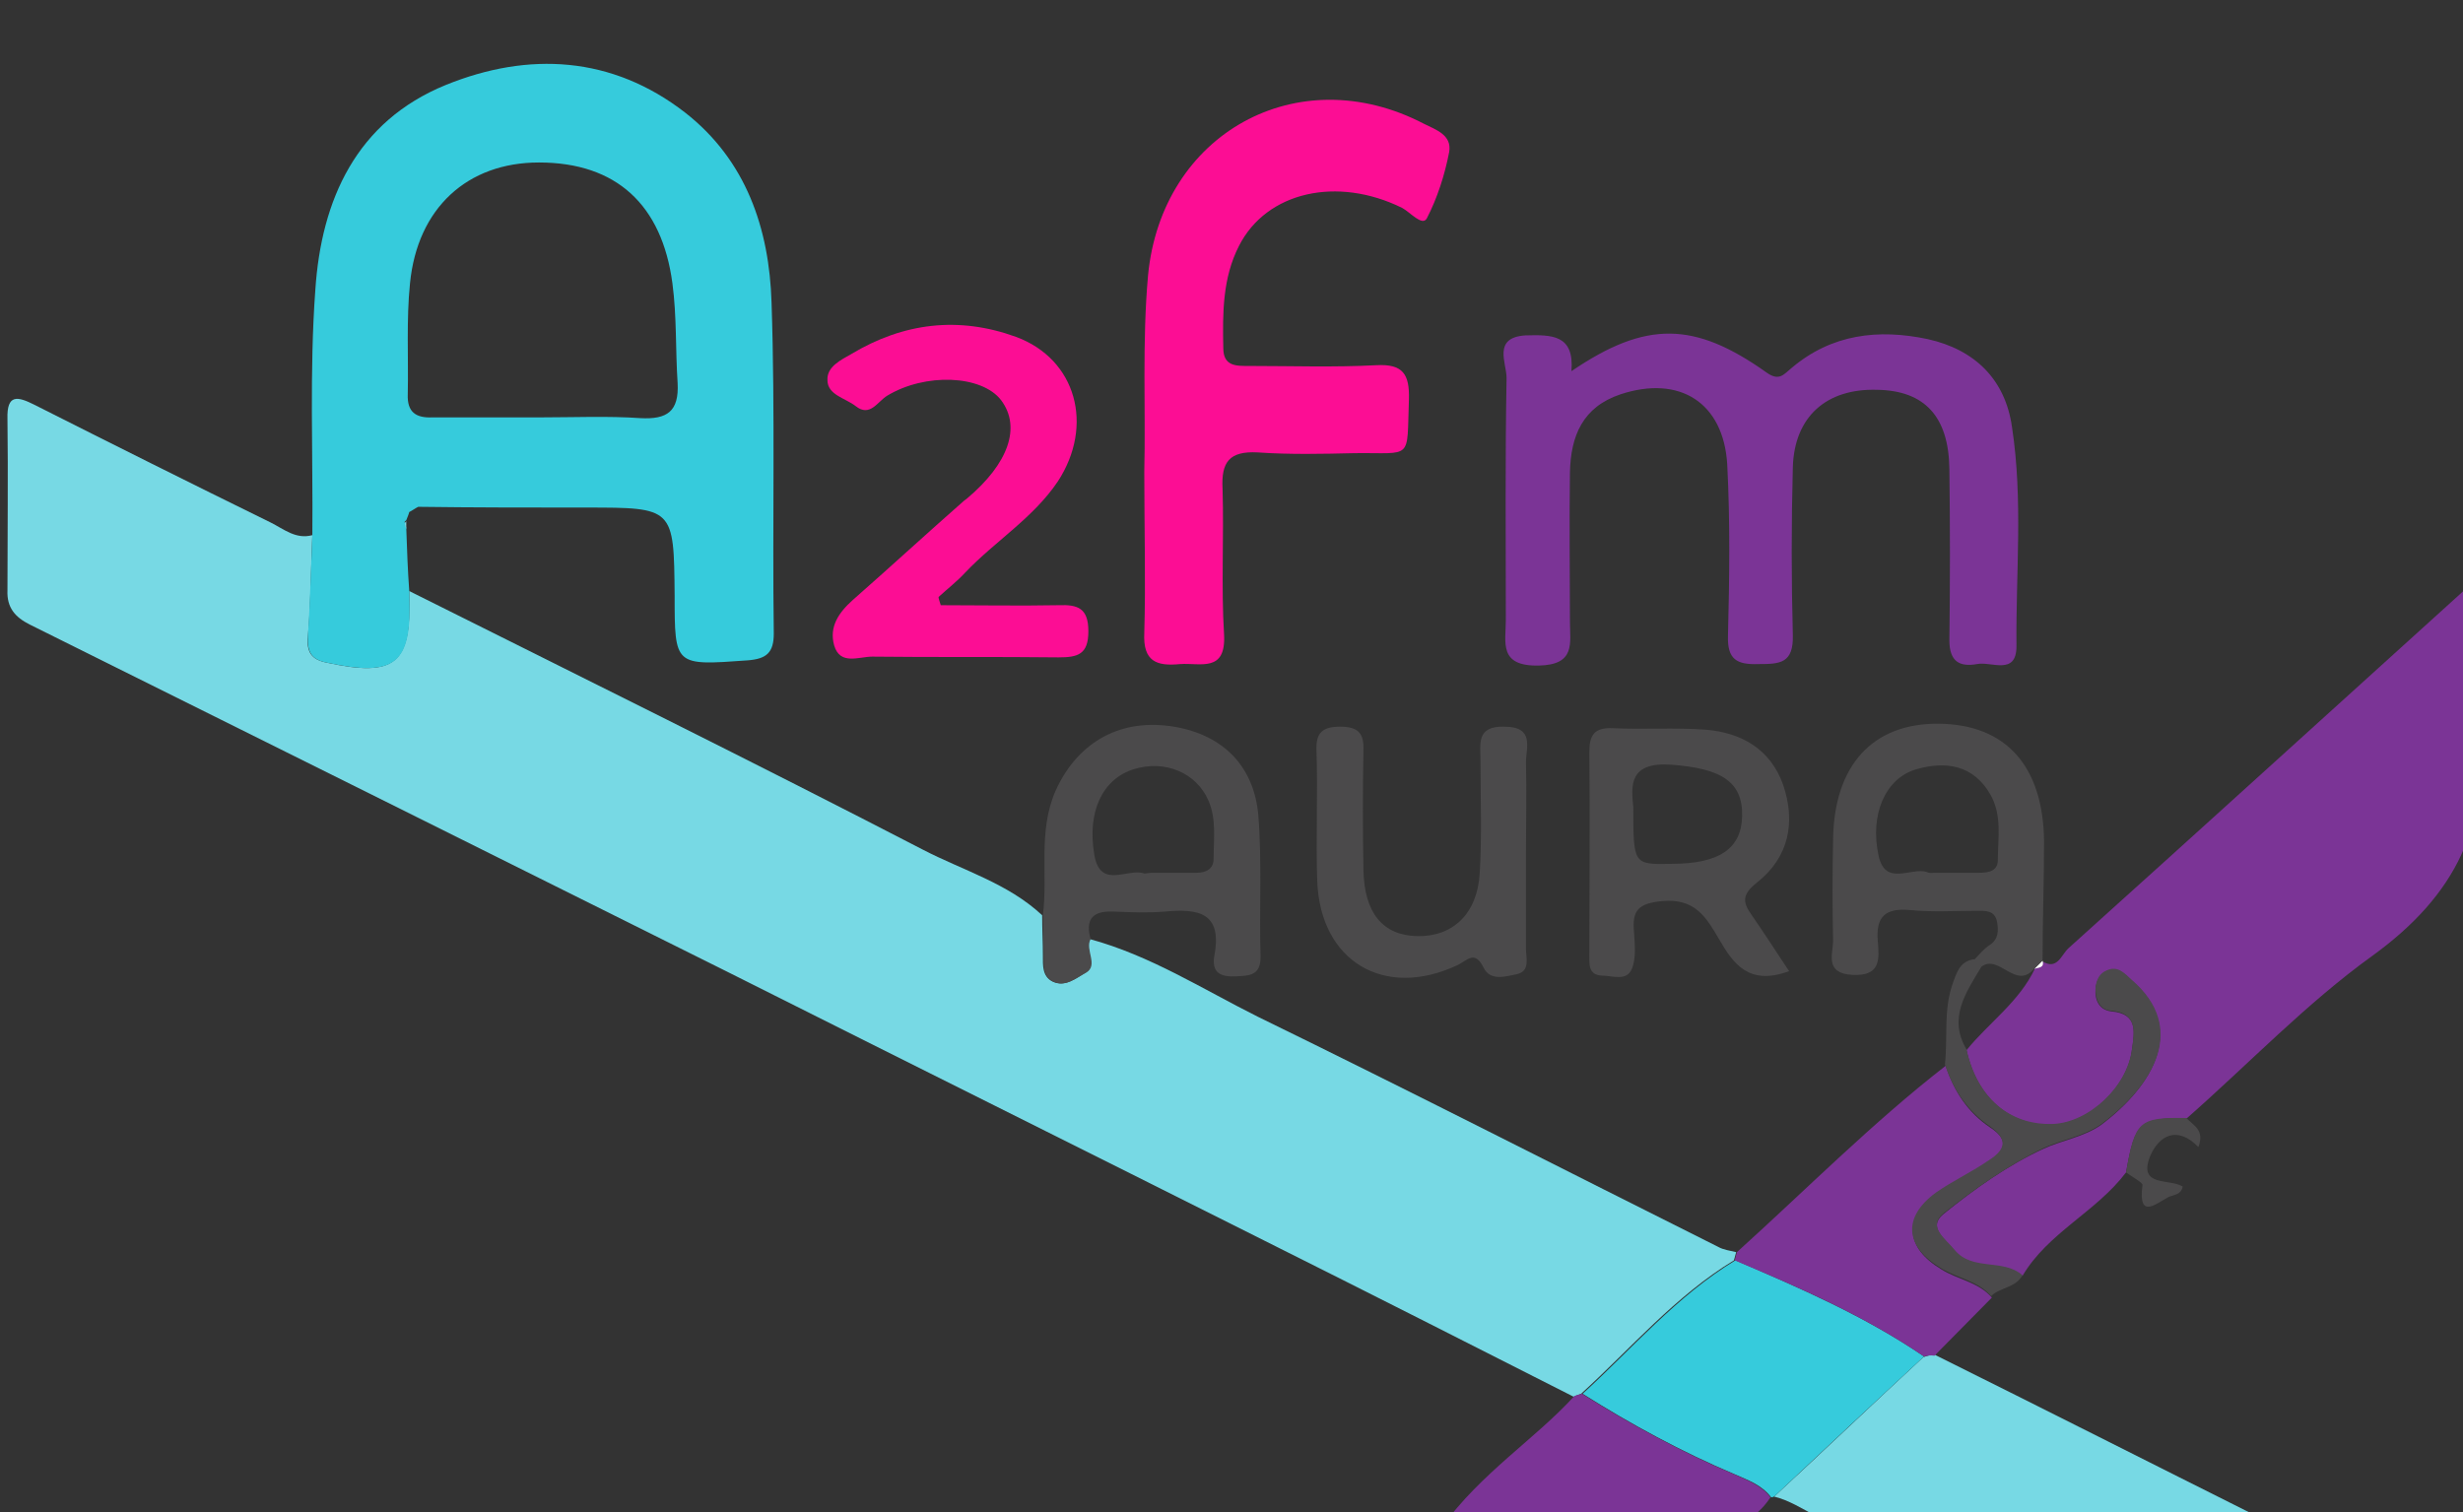 <?xml version="1.0" encoding="utf-8"?>
<!-- Generator: Adobe Illustrator 22.0.1, SVG Export Plug-In . SVG Version: 6.00 Build 0)  -->
<svg version="1.1" id="Calque_1" xmlns="http://www.w3.org/2000/svg" xmlns:xlink="http://www.w3.org/1999/xlink" x="0px" y="0px"
	 viewBox="0 0 330.4 202.9" style="enable-background:new 0 0 330.4 202.9;" xml:space="preserve">
<rect x="0" y="0" width="330.4" height="202.9" fill="#333333" stroke="none"/>
<style type="text/css">
	.st0{fill:#77D9E4;}
	.st1{fill:#36CBDC;}
	.st2{fill:#7B3496;}
	.st3{fill:#FC0D94;}
	.st4{fill:#4B4A4B;}
	.st5{fill:#FCFCFC;}
</style>
<g id="hww04a.tif">
	<g>
		<path class="st0" d="M54.9,79.3c23,11.5,46.1,22.9,68.9,34.7c5.4,2.8,11.4,4.5,16,8.8c0,1.8,0.1,3.6,0.1,5.4
			c0,1.3-0.1,2.8,1.3,3.5c1.7,0.8,3.2-0.5,4.4-1.2c1.7-1-0.2-3,0.6-4.5c8.1,2.2,15.1,6.7,22.5,10.4c20.7,10.1,41.2,20.6,61.8,30.9
			c0.7,0.4,1.6,0.5,2.4,0.7c-0.1,0.4-0.2,0.7-0.3,1.1c-7.9,4.8-13.8,11.8-20.5,17.9c-0.3,0.1-0.6,0.2-1,0.4
			c-13.8-7-27.6-14-41.4-20.9c-24.1-12.1-48.2-24.1-72.3-36.2c-31.1-15.5-62.2-31-93.4-46.5c-2-1-3.1-2.3-3-4.6c0-7.7,0.1-15.3,0-23
			c-0.1-3.4,1.4-3,3.6-1.9c10.5,5.3,21.1,10.6,31.7,15.8c1.8,0.9,3.4,2.3,5.6,1.7c-0.2,4.5-0.2,9.1-0.6,13.6
			c-0.2,2.1,0.5,3.1,2.5,3.5c9.2,2,11.4,0.2,11.1-9.1C54.9,79.6,54.9,79.5,54.9,79.3z"/>
		<path class="st1" d="M54.9,79.3c0,0.2,0,0.3,0,0.5c0.4,9.3-1.8,11.1-11.1,9.1c-2-0.4-2.6-1.4-2.5-3.5c0.3-4.5,0.4-9.1,0.6-13.6
			c0.1-11-0.4-22,0.4-32.9c0.8-12.1,5.5-22.6,17.5-27.5c11.1-4.5,22.3-3.9,32.1,3.7c8.2,6.4,11.3,15.6,11.6,25.5
			c0.5,14.8,0.1,29.6,0.3,44.4c0,2.6-1,3.4-3.5,3.6c-9.8,0.7-9.8,0.8-9.8-8.7c-0.1-11.8-0.1-11.8-11.9-11.8c-7.5,0-15,0-22.5-0.1
			c-0.4,0.2-0.8,0.5-1.2,0.7c-0.1,0.4-0.3,0.8-0.4,1.1c-0.1,0.1-0.3,0.2-0.2,0.3c0,0.3,0.2,0.5,0.2,0.8
			C54.6,73.8,54.7,76.6,54.9,79.3z M72.5,56c4.5,0,9-0.2,13.4,0.1c3.6,0.2,5.2-0.9,5-4.7c-0.3-4.5-0.1-8.9-0.7-13.4
			c-1.4-10.5-7.5-16.2-17.9-16.2C62.7,21.8,56,27.9,55,38c-0.5,4.9-0.2,9.9-0.3,14.9c-0.1,2.4,1.1,3.2,3.3,3.1
			C62.9,56,67.7,56,72.5,56z"/>
		<path class="st2" d="M285.2,157.3c-4,5.3-10.5,8.1-13.9,13.9c-2.6-2.3-6.7-0.5-9.1-3.4c-1.2-1.5-3.7-3.1-1.5-4.9
			c4.2-3.4,8.7-6.6,13.5-8.8c2.4-1.1,5.5-1.6,7.7-3.2c7-5.3,11.4-12.9,4.1-19.3c-1-0.9-1.9-2-3.4-1.3c-1,0.5-1.4,1.4-1.5,2.4
			c-0.1,1.5,0.5,2.8,2.1,3c3.7,0.3,3.1,2.9,2.8,5.1c-0.6,5.1-5.8,9.9-10.6,10.1c-5.8,0.2-10.2-3.6-11.6-10c3-3.7,7.1-6.5,9.2-11
			l-0.1,0.1c0.5-0.3,1.3-0.1,1.1-1.1l0,0.1c2,1.2,2.5-0.9,3.5-1.8c17.9-16.1,35.7-32.3,54.5-49.3c0,7.1-0.7,13.2,0.2,19.1
			c2.1,13.6-2.9,23.2-13.9,31.2c-8.9,6.4-16.6,14.5-24.9,21.8C287,150,286.4,150.5,285.2,157.3z"/>
		<path class="st2" d="M210.8,49.8c10-6.8,16.5-6.7,26.2,0.2c1.7,1.2,2.3,0.2,3.3-0.6c5.4-4.6,11.7-5.3,18.3-3.9
			c6.3,1.4,10.4,5.4,11.3,11.8c1.5,9.8,0.5,19.6,0.6,29.4c0,4-3.4,2-5.3,2.4c-2.3,0.4-3.7-0.3-3.7-3.2c0.1-7.7,0.1-15.3,0-23
			c-0.1-7-3.3-10.5-9.7-10.6c-6.8-0.2-11.1,3.6-11.3,10.4c-0.2,7.5-0.2,15,0,22.5c0.1,3.8-1.7,3.9-4.6,3.9c-2.9,0.1-4.2-0.6-4.1-3.8
			c0.2-7.7,0.3-15.3-0.1-23c-0.5-8.3-6.4-12-14.3-9.4c-5.1,1.7-6.7,5.6-6.8,10.5c-0.1,6.7,0,13.3,0,20c0,2.9,0.8,5.8-4.2,5.9
			c-5.4,0.1-4.4-3.1-4.4-6.1c0-10.8-0.1-21.6,0.1-32.5c0-2-1.9-5.4,2.5-5.7C208.2,44.9,211.2,44.9,210.8,49.8z"/>
		<path class="st3" d="M153.5,63.3C153.7,55,153.2,46,154,37c1.8-19.1,20.1-29.2,37-20.4c1.6,0.8,3.8,1.5,3.4,3.8
			c-0.6,3.1-1.6,6.2-3,8.9c-0.6,1.1-2.2-0.8-3.3-1.4c-8.7-4.3-18.2-2.2-21.9,5.1c-2.2,4.3-2.2,9-2.1,13.7c0,2.5,1.8,2.4,3.5,2.4
			c5.7,0,11.3,0.2,17-0.1c3.6-0.2,4.5,1.2,4.4,4.6c-0.3,8.3,0.6,7.1-7.3,7.2c-4.3,0.1-8.7,0.2-13-0.1c-3.8-0.2-4.9,1.3-4.7,4.9
			c0.2,6.5-0.2,13,0.2,19.5c0.3,5.2-3.2,3.8-5.9,4c-3.1,0.3-5-0.3-4.8-4.2C153.7,78,153.5,71,153.5,63.3z"/>
		<path class="st0" d="M259.4,181.7c14.7,7.3,29.3,14.7,43.9,22c-0.3,1.9-1.6,1.3-2.4,1.3c-17.1,0-34.3-0.1-51.4,0.1
			c-4.6,0.1-7.5-3.3-11.5-4.3c6.7-6.2,13.3-12.5,20-18.7C258.5,181.9,259,181.8,259.4,181.7z"/>
		<path class="st3" d="M126.2,81.2c5.3,0,10.5,0.1,15.8,0c2.6-0.1,4,0.4,4,3.5c0,3.1-1.4,3.5-4,3.5c-8.3-0.1-16.6,0-25-0.1
			c-1.8,0-4.3,1.2-5.1-1.5c-0.7-2.5,0.6-4.4,2.5-6.1c5-4.4,9.9-8.9,14.9-13.3c0.1-0.1,0.3-0.2,0.4-0.3c5.6-4.7,7.3-9.6,4.6-13.2
			c-2.6-3.4-10.2-3.7-15.3-0.6c-1.3,0.8-2.3,2.9-4.2,1.4c-1.4-1.1-3.8-1.5-3.8-3.5c-0.1-1.8,1.8-2.7,3.2-3.5
			c7-4.2,14.4-5.1,22.1-2.3c8.1,3,10.5,11.9,5.6,19.4c-3.3,4.9-8.4,8-12.4,12.2c-1.1,1.2-2.4,2.2-3.6,3.3
			C125.9,80.4,126.1,80.8,126.2,81.2z"/>
		<path class="st1" d="M258.1,182c-6.7,6.2-13.4,12.5-20,18.7c-0.1,0.1-0.3,0.2-0.5,0.2c-1.3-1.7-3.1-2.3-4.9-3.1
			c-7.1-3-13.9-6.7-20.4-10.8c6.7-6.1,12.6-13.1,20.5-17.9C241.4,172.8,250.2,176.6,258.1,182z"/>
		<path class="st2" d="M258.1,182c-7.9-5.4-16.6-9.2-25.4-12.9c0.1-0.4,0.2-0.7,0.3-1.1c9.3-8.4,18.1-17.3,28-25
			c1.1,3.4,3,6.3,6,8.3c2.6,1.7,1.9,3.1,0,4.5c-2.3,1.6-4.9,2.7-7.2,4.4c-4.5,3.3-4.2,7.2,0.6,10.1c2.2,1.4,5,1.7,6.8,3.8
			c-2.6,2.6-5.1,5.2-7.7,7.8C259,181.8,258.5,181.9,258.1,182z"/>
		<path class="st4" d="M146.3,126c-0.8,1.4,1.1,3.5-0.6,4.5c-1.3,0.7-2.8,2-4.4,1.2c-1.4-0.7-1.3-2.1-1.3-3.5c0-1.8-0.1-3.6-0.1-5.4
			c0.7-5.5-0.7-11.2,1.7-16.7c2.8-6.2,8.2-9.6,15.2-8.7c6.9,0.9,11.4,5.1,12,12c0.5,6.3,0.1,12.7,0.3,19c0,2.5-1.5,2.5-3.3,2.6
			c-2.1,0.1-3.3-0.5-2.9-2.8c1.1-5.8-2.2-6.3-6.6-5.9c-2.3,0.2-4.7,0.1-7,0C146.4,122.2,145.6,123.5,146.3,126z M154.5,117.1
			c2,0,4,0,6,0c1.3,0,2.3-0.5,2.3-1.9c0-2.6,0.4-5.3-0.7-7.8c-1.6-3.7-5.8-5.5-10-4.2c-4.2,1.3-6.3,5.7-5.3,11.5
			c0.8,4.7,4.5,1.7,6.7,2.5C153.8,117.2,154.2,117.1,154.5,117.1z"/>
		<path class="st4" d="M264.8,128.8c0.7-0.7,1.3-1.5,2.1-2c1.2-0.8,1.2-1.9,1-3.1c-0.3-1.6-1.6-1.5-2.7-1.5c-3,0-6,0.2-9-0.1
			c-3.3-0.3-4.6,0.9-4.3,4.2c0.2,2.4,0.4,4.7-3.4,4.5c-3.8-0.2-2.6-2.8-2.6-4.6c-0.1-4.5-0.1-9,0-13.5c0.1-10,5.3-15.7,14.2-15.6
			c9,0.1,14,5.7,14.1,15.8c0,5.3-0.2,10.7-0.2,16c0,0,0-0.1,0-0.1c-0.4,0.4-0.7,0.7-1.1,1.1c0,0,0.1-0.1,0.1-0.1
			c-2.5,3.3-4.8-1.9-7.2-0.1C265.5,129.5,265.2,129.2,264.8,128.8z M259.5,117.1c2,0,4,0,6,0c1.2,0,2.5-0.2,2.5-1.7
			c0-2.9,0.6-6-1-8.8c-2.3-4-6-4.5-9.9-3.4c-4.2,1.2-6.3,6.1-5.1,11.6c0.9,4.2,4.4,1.5,6.5,2.2C258.8,117.2,259.2,117.1,259.5,117.1
			z"/>
		<path class="st4" d="M240,130.3c-5.4,2-7.5-1-9.4-4.3c-1.7-2.9-3.2-5.5-7.6-5.1c-3.2,0.3-4.1,1.2-3.8,4.2c0.1,1.6,0.3,3.5-0.3,4.9
			c-0.7,1.7-2.6,0.9-4,0.9c-1.9-0.1-1.7-1.6-1.7-3c0-9,0.1-18,0-27c0-2.3,0.7-3.3,3.1-3.2c4.2,0.2,8.3-0.1,12.5,0.2
			c4.8,0.4,8.7,2.6,10.4,7.4c1.7,5,0.8,9.7-3.5,13.1c-2,1.6-2,2.6-0.7,4.4C236.6,125.1,238.2,127.6,240,130.3z M219.1,108.3
			c0,7.7,0,7.7,5.1,7.6c6.4,0,9.4-2,9.5-6.4c0.1-4.7-2.9-6.4-9.5-6.9C218.5,102.2,218.8,105.4,219.1,108.3z"/>
		<path class="st4" d="M204.7,114.3c0,4.3,0,8.6,0,13c0,1.2,0.6,3-1.2,3.4c-1.5,0.3-3.6,1-4.5-0.9c-1.2-2.4-2.2-0.9-3.5-0.3
			c-9.8,4.6-18.4-0.5-18.8-11.3c-0.2-5.8,0.1-11.6-0.1-17.5c-0.1-2.4,0.8-3.2,3.2-3.2c2.4,0,3.2,0.9,3.1,3.2c-0.1,5.3-0.1,10.6,0,16
			c0.1,5.8,2.6,8.8,7.2,8.9c4.8,0.1,8.1-3,8.4-8.5c0.3-5,0.1-10,0.1-15c0-2.3-0.6-4.7,3.2-4.6c4.1,0,2.9,2.8,2.9,4.8
			C204.8,106.4,204.7,110.4,204.7,114.3C204.7,114.3,204.7,114.3,204.7,114.3z"/>
		<path class="st2" d="M212.2,187c6.5,4.1,13.3,7.8,20.4,10.8c1.8,0.8,3.7,1.5,4.9,3.1c-2.1,3.2-5,4.2-8.9,4.1
			c-11.4-0.2-22.8-0.1-35.2-0.1c5.4-7.4,12.4-11.7,17.8-17.6C211.5,187.2,211.8,187.1,212.2,187z"/>
		<path class="st4" d="M267.1,173.9c-1.8-2.1-4.6-2.4-6.8-3.8c-4.8-2.9-5.1-6.8-0.6-10.1c2.3-1.6,4.9-2.8,7.2-4.4
			c2-1.3,2.6-2.7,0-4.5c-2.9-2-4.9-4.9-6-8.3c0.4-3.6-0.2-7.2,1-10.7c0.6-1.7,1-3.1,2.9-3.4c0.3,0.3,0.7,0.6,1,1
			c-2.1,3.5-4.5,6.9-2,11.1c1.4,6.4,5.7,10.2,11.6,10c4.8-0.2,10-5,10.6-10.1c0.3-2.2,0.8-4.8-2.8-5.1c-1.5-0.1-2.1-1.4-2.1-3
			c0.1-1.1,0.5-2,1.5-2.4c1.5-0.7,2.4,0.4,3.4,1.3c7.4,6.4,3,14-4.1,19.3c-2.2,1.6-5.3,2.1-7.7,3.2c-4.8,2.3-9.3,5.5-13.5,8.8
			c-2.2,1.8,0.3,3.4,1.5,4.9c2.4,2.9,6.5,1.1,9.1,3.4C270.4,172.8,268.3,172.7,267.1,173.9z"/>
		<path class="st4" d="M285.2,157.3c1.2-6.9,1.7-7.4,8.1-7.3c0.9,1,2.5,1.6,1.6,3.9c-2.8-2.9-5.3-1.6-6.5,1.3
			c-1.6,4.1,2.7,2.9,4.4,4c-0.2,1.1-1.2,1.1-1.9,1.4c-1.7,0.9-4.1,3.1-3.5-1.6C287.5,158.7,286,157.9,285.2,157.3z"/>
		<path class="st0" d="M54.9,68.8c0.4-0.2,0.8-0.5,1.2-0.7C55.7,68.3,55.3,68.6,54.9,68.8z"/>
		<path class="st0" d="M54.5,71c-0.1-0.3-0.2-0.5-0.2-0.8c0-0.1,0.2-0.2,0.2-0.3C54.5,70.3,54.5,70.7,54.5,71z"/>
		<path class="st5" d="M272.9,130c0.4-0.4,0.7-0.7,1.1-1.1C274.3,129.9,273.4,129.8,272.9,130z"/>
	</g>
</g>
<g>
</g>
<g>
</g>
<g>
</g>
<g>
</g>
<g>
</g>
</svg>
